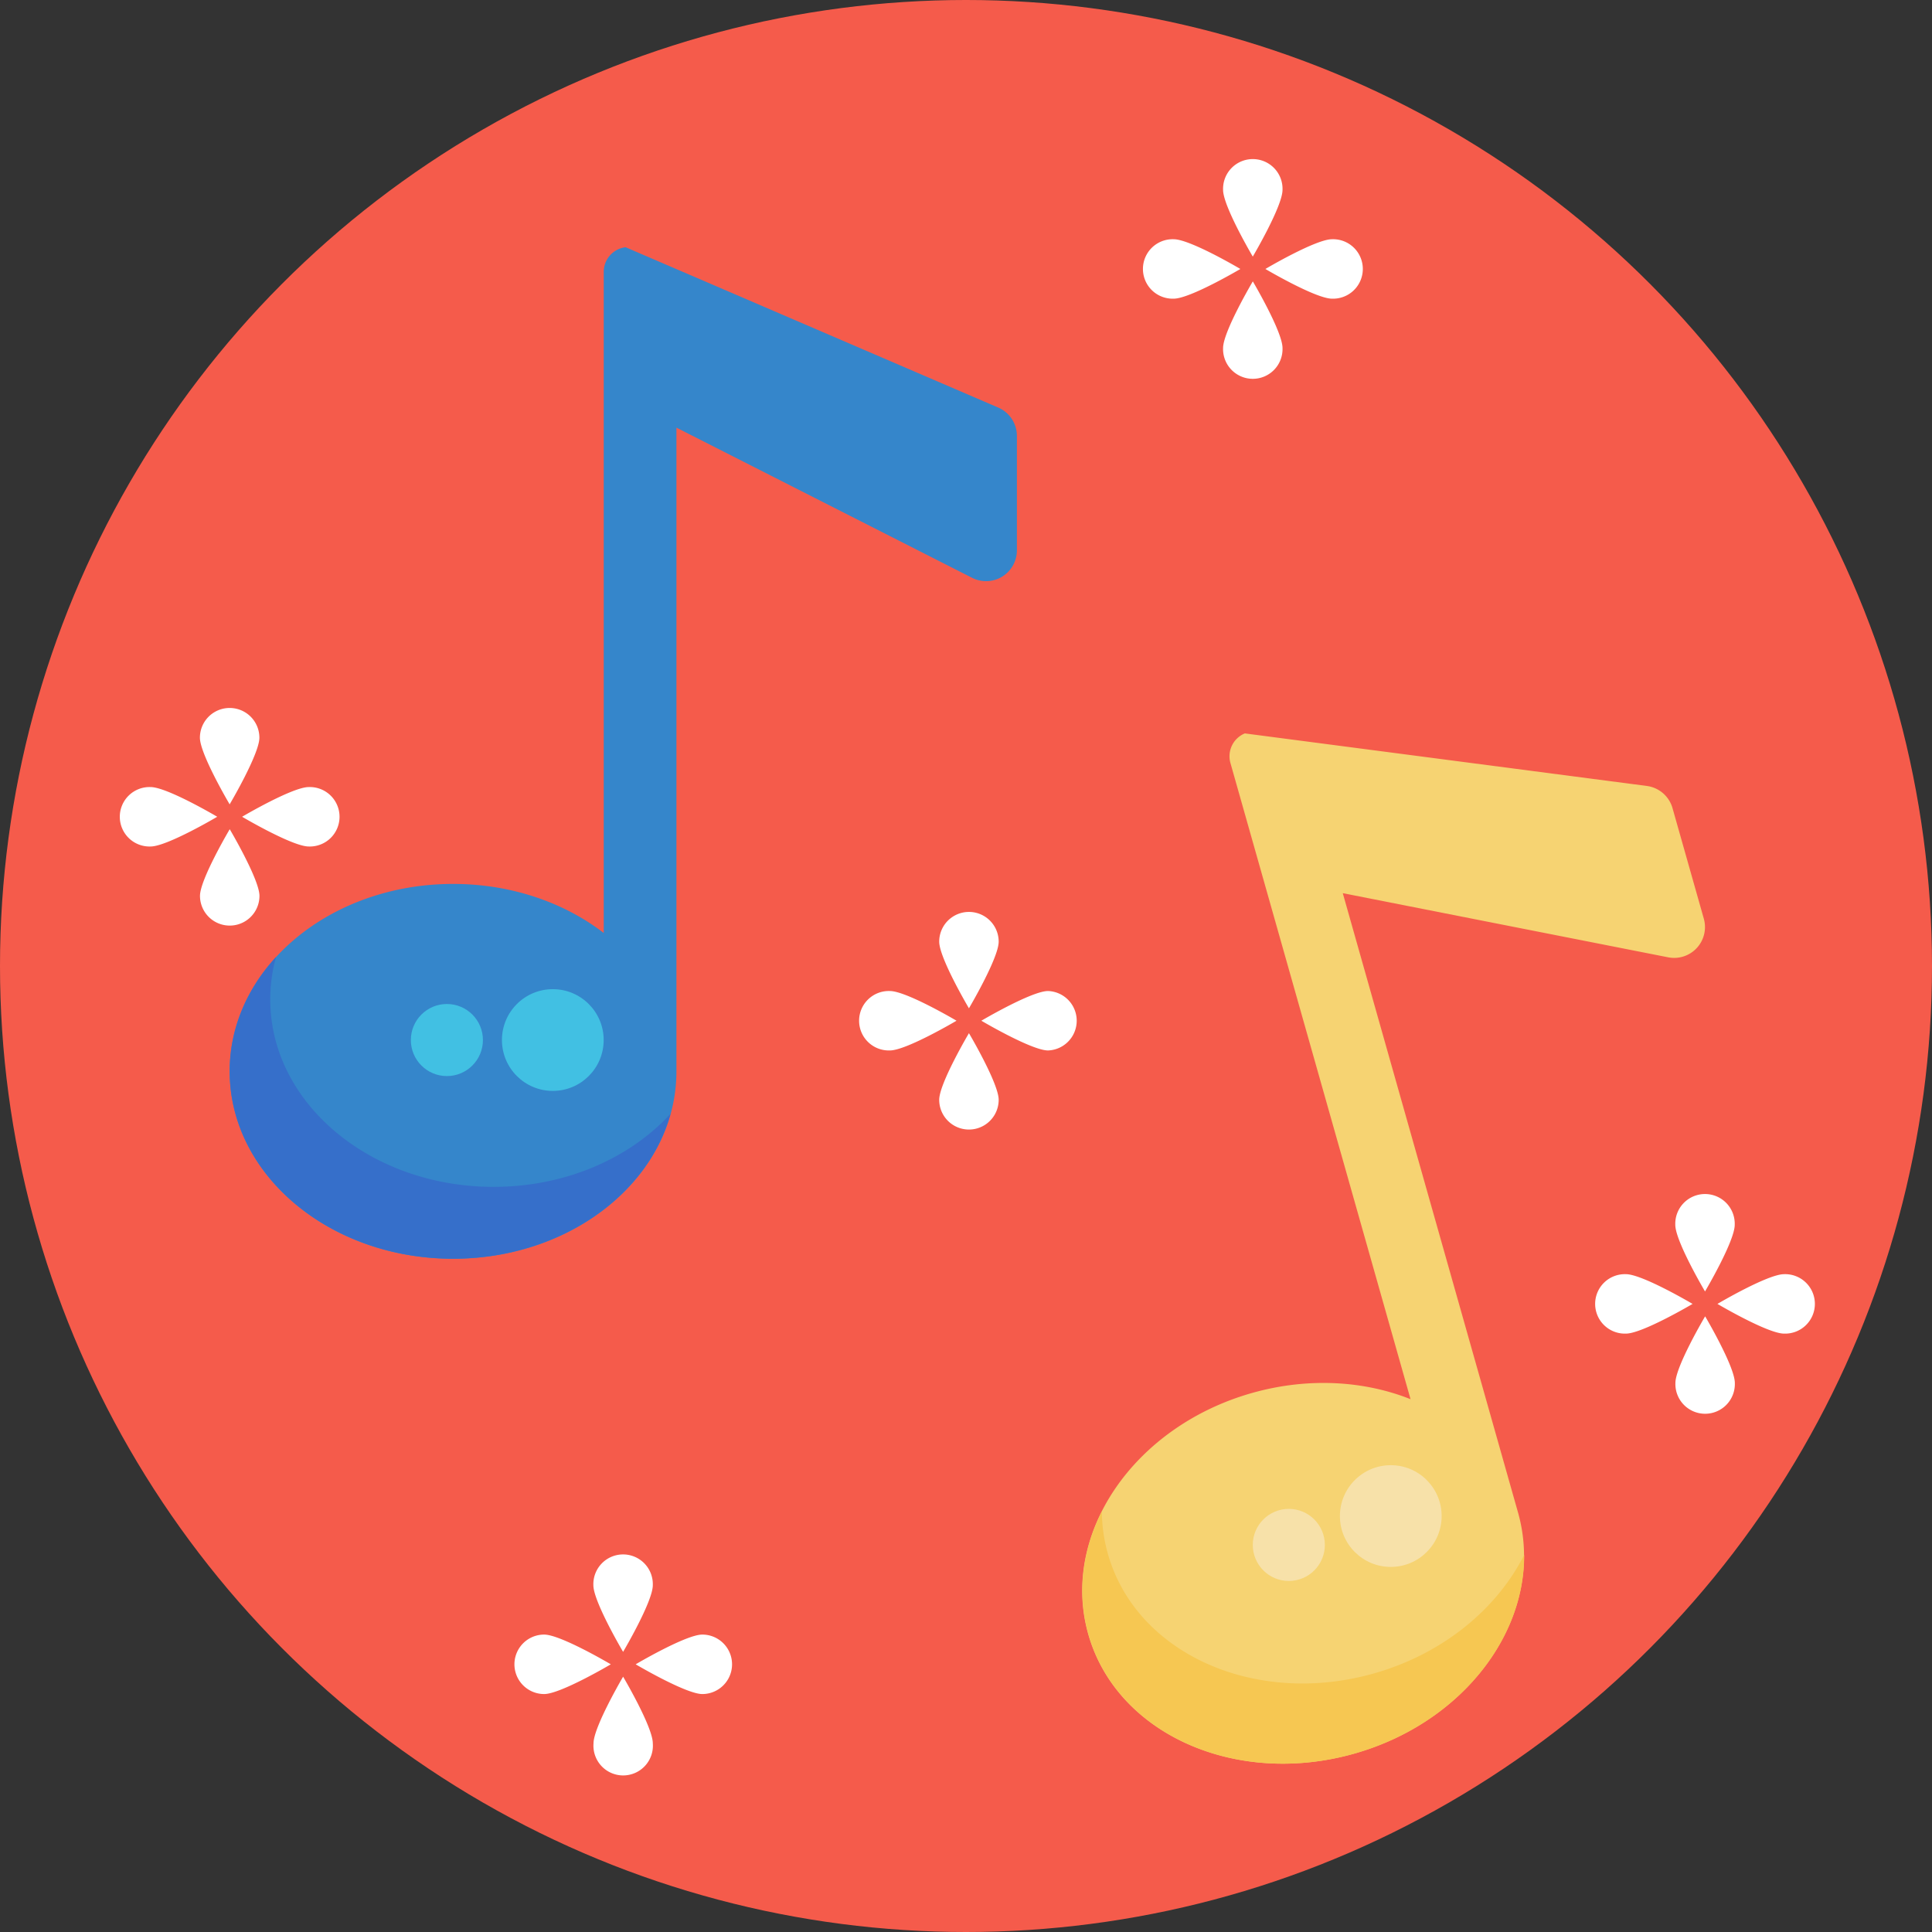 <svg xmlns="http://www.w3.org/2000/svg" viewBox="0 0 512 512"><rect x="0" y="0" width="512" height="512" fill="#333333" stroke="none"/><defs><style>.cls-1{fill:#f55b4b;}.cls-2{fill:#3586cb;}.cls-3{fill:#366fca;}.cls-4{fill:#41c0e3;}.cls-5{fill:#f6d372;}.cls-6{fill:#f6c752;}.cls-7{fill:#f7e1a9;}.cls-8{fill:#fff;}</style></defs><title>Music</title><g id="BULINE"><circle class="cls-1" cx="256" cy="256" r="256"/></g><g id="Icons"><path class="cls-2" d="M264.52,108,165.79,65.52A6.55,6.55,0,0,0,160,72V247.25c-10.52-8.08-24.54-13-39.93-13-32.69,0-59.19,22.24-59.19,49.67s26.5,49.67,59.19,49.67,59.19-22.24,59.19-49.67h0V113.33l78.36,39.8a8.17,8.17,0,0,0,11.87-7.29V115.46A8.18,8.18,0,0,0,264.52,108Z"/><path class="cls-3" d="M177.71,295.16c-6.08,22-29.58,38.41-57.66,38.41-32.69,0-59.19-22.24-59.19-49.67,0-11.41,4.59-21.92,12.3-30.3a41.75,41.75,0,0,0-1.54,11.26c0,27.43,26.5,49.67,59.19,49.67C149.91,314.53,166.89,306.94,177.71,295.16Z"/><circle class="cls-4" cx="146.5" cy="275.62" r="13.48"/><circle class="cls-4" cx="118.43" cy="275.62" r="9.55"/><path class="cls-5" d="M436.45,208.29,329.89,194.36a6.55,6.55,0,0,0-3.81,7.85L373.81,370.8c-12.33-4.91-27.16-5.84-42-1.65-31.45,8.91-50.89,37.52-43.42,63.92s39,40.57,70.48,31.66,50.89-37.51,43.42-63.91h0L355.85,236.7l86.24,17a8.17,8.17,0,0,0,9.44-10.24l-8.28-29.24A8.18,8.18,0,0,0,436.45,208.29Z"/><path class="cls-6" d="M403.92,412.07c.14,22.83-18,45-45,52.66-31.46,8.91-63-5.28-70.48-31.66-3.11-11-1.56-22.34,3.57-32.51a42,42,0,0,0,1.6,11.26c7.47,26.38,39,40.57,70.47,31.66C382.44,438.28,396.71,426.35,403.92,412.07Z"/><circle class="cls-7" cx="368.57" cy="401.77" r="13.48"/><circle class="cls-7" cx="341.55" cy="409.42" r="9.55"/><path class="cls-8" d="M68.74,195.5a7.88,7.88,0,0,0-15.76,0c0,4.35,7.88,17.66,7.88,17.66S68.74,199.85,68.74,195.5Z"/><path class="cls-8" d="M53,237.41a7.88,7.88,0,1,0,15.76,0c0-4.35-7.88-17.66-7.88-17.66S53,233.06,53,237.41Z"/><path class="cls-8" d="M81.82,208.58c-4.35,0-17.66,7.87-17.66,7.87s13.31,7.88,17.66,7.88a7.88,7.88,0,1,0,0-15.75Z"/><path class="cls-8" d="M39.91,208.58a7.88,7.88,0,1,0,0,15.75c4.35,0,17.66-7.88,17.66-7.88S44.26,208.58,39.91,208.58Z"/><path class="cls-8" d="M264.66,249.55a7.88,7.88,0,0,0-15.76,0c0,4.35,7.88,17.66,7.88,17.66S264.66,253.9,264.66,249.55Z"/><path class="cls-8" d="M248.9,291.46a7.88,7.88,0,0,0,15.76,0c0-4.35-7.88-17.66-7.88-17.66S248.9,287.11,248.9,291.46Z"/><path class="cls-8" d="M277.74,262.63c-4.35,0-17.67,7.87-17.67,7.87s13.32,7.88,17.67,7.88a7.88,7.88,0,0,0,0-15.75Z"/><path class="cls-8" d="M235.83,262.63a7.88,7.88,0,1,0,0,15.75c4.35,0,17.66-7.88,17.66-7.88S240.18,262.63,235.83,262.63Z"/><path class="cls-8" d="M459.72,324.59a7.88,7.88,0,1,0-15.75,0c0,4.35,7.88,17.66,7.88,17.66S459.72,328.94,459.72,324.59Z"/><path class="cls-8" d="M444,366.5a7.88,7.88,0,1,0,15.75,0c0-4.35-7.87-17.66-7.87-17.66S444,362.15,444,366.5Z"/><path class="cls-8" d="M472.8,337.67c-4.35,0-17.66,7.88-17.66,7.88s13.31,7.87,17.66,7.87a7.88,7.88,0,1,0,0-15.75Z"/><path class="cls-8" d="M430.89,337.67a7.88,7.88,0,1,0,0,15.75c4.35,0,17.66-7.87,17.66-7.87S435.24,337.67,430.89,337.67Z"/><path class="cls-8" d="M339.88,50.32a7.88,7.88,0,1,0-15.75,0C324.13,54.67,332,68,332,68S339.88,54.67,339.88,50.32Z"/><path class="cls-8" d="M324.13,92.23a7.88,7.88,0,1,0,15.75,0c0-4.35-7.87-17.66-7.87-17.66S324.13,87.88,324.13,92.23Z"/><path class="cls-8" d="M353,63.4c-4.35,0-17.66,7.88-17.66,7.88s13.31,7.87,17.66,7.87a7.88,7.88,0,1,0,0-15.75Z"/><path class="cls-8" d="M311.05,63.4a7.88,7.88,0,1,0,0,15.75c4.35,0,17.66-7.87,17.66-7.87S315.4,63.4,311.05,63.4Z"/><path class="cls-8" d="M173,420.1a7.88,7.88,0,1,0-15.75,0c0,4.35,7.88,17.66,7.88,17.66S173,424.45,173,420.1Z"/><path class="cls-8" d="M157.29,462A7.88,7.88,0,1,0,173,462c0-4.35-7.87-17.66-7.87-17.66S157.29,457.66,157.29,462Z"/><path class="cls-8" d="M186.12,433.18c-4.35,0-17.66,7.88-17.66,7.88s13.31,7.88,17.66,7.88a7.88,7.88,0,1,0,0-15.76Z"/><path class="cls-8" d="M144.21,433.18a7.88,7.88,0,1,0,0,15.76c4.35,0,17.66-7.88,17.66-7.88S148.56,433.18,144.21,433.18Z"/></g></svg>